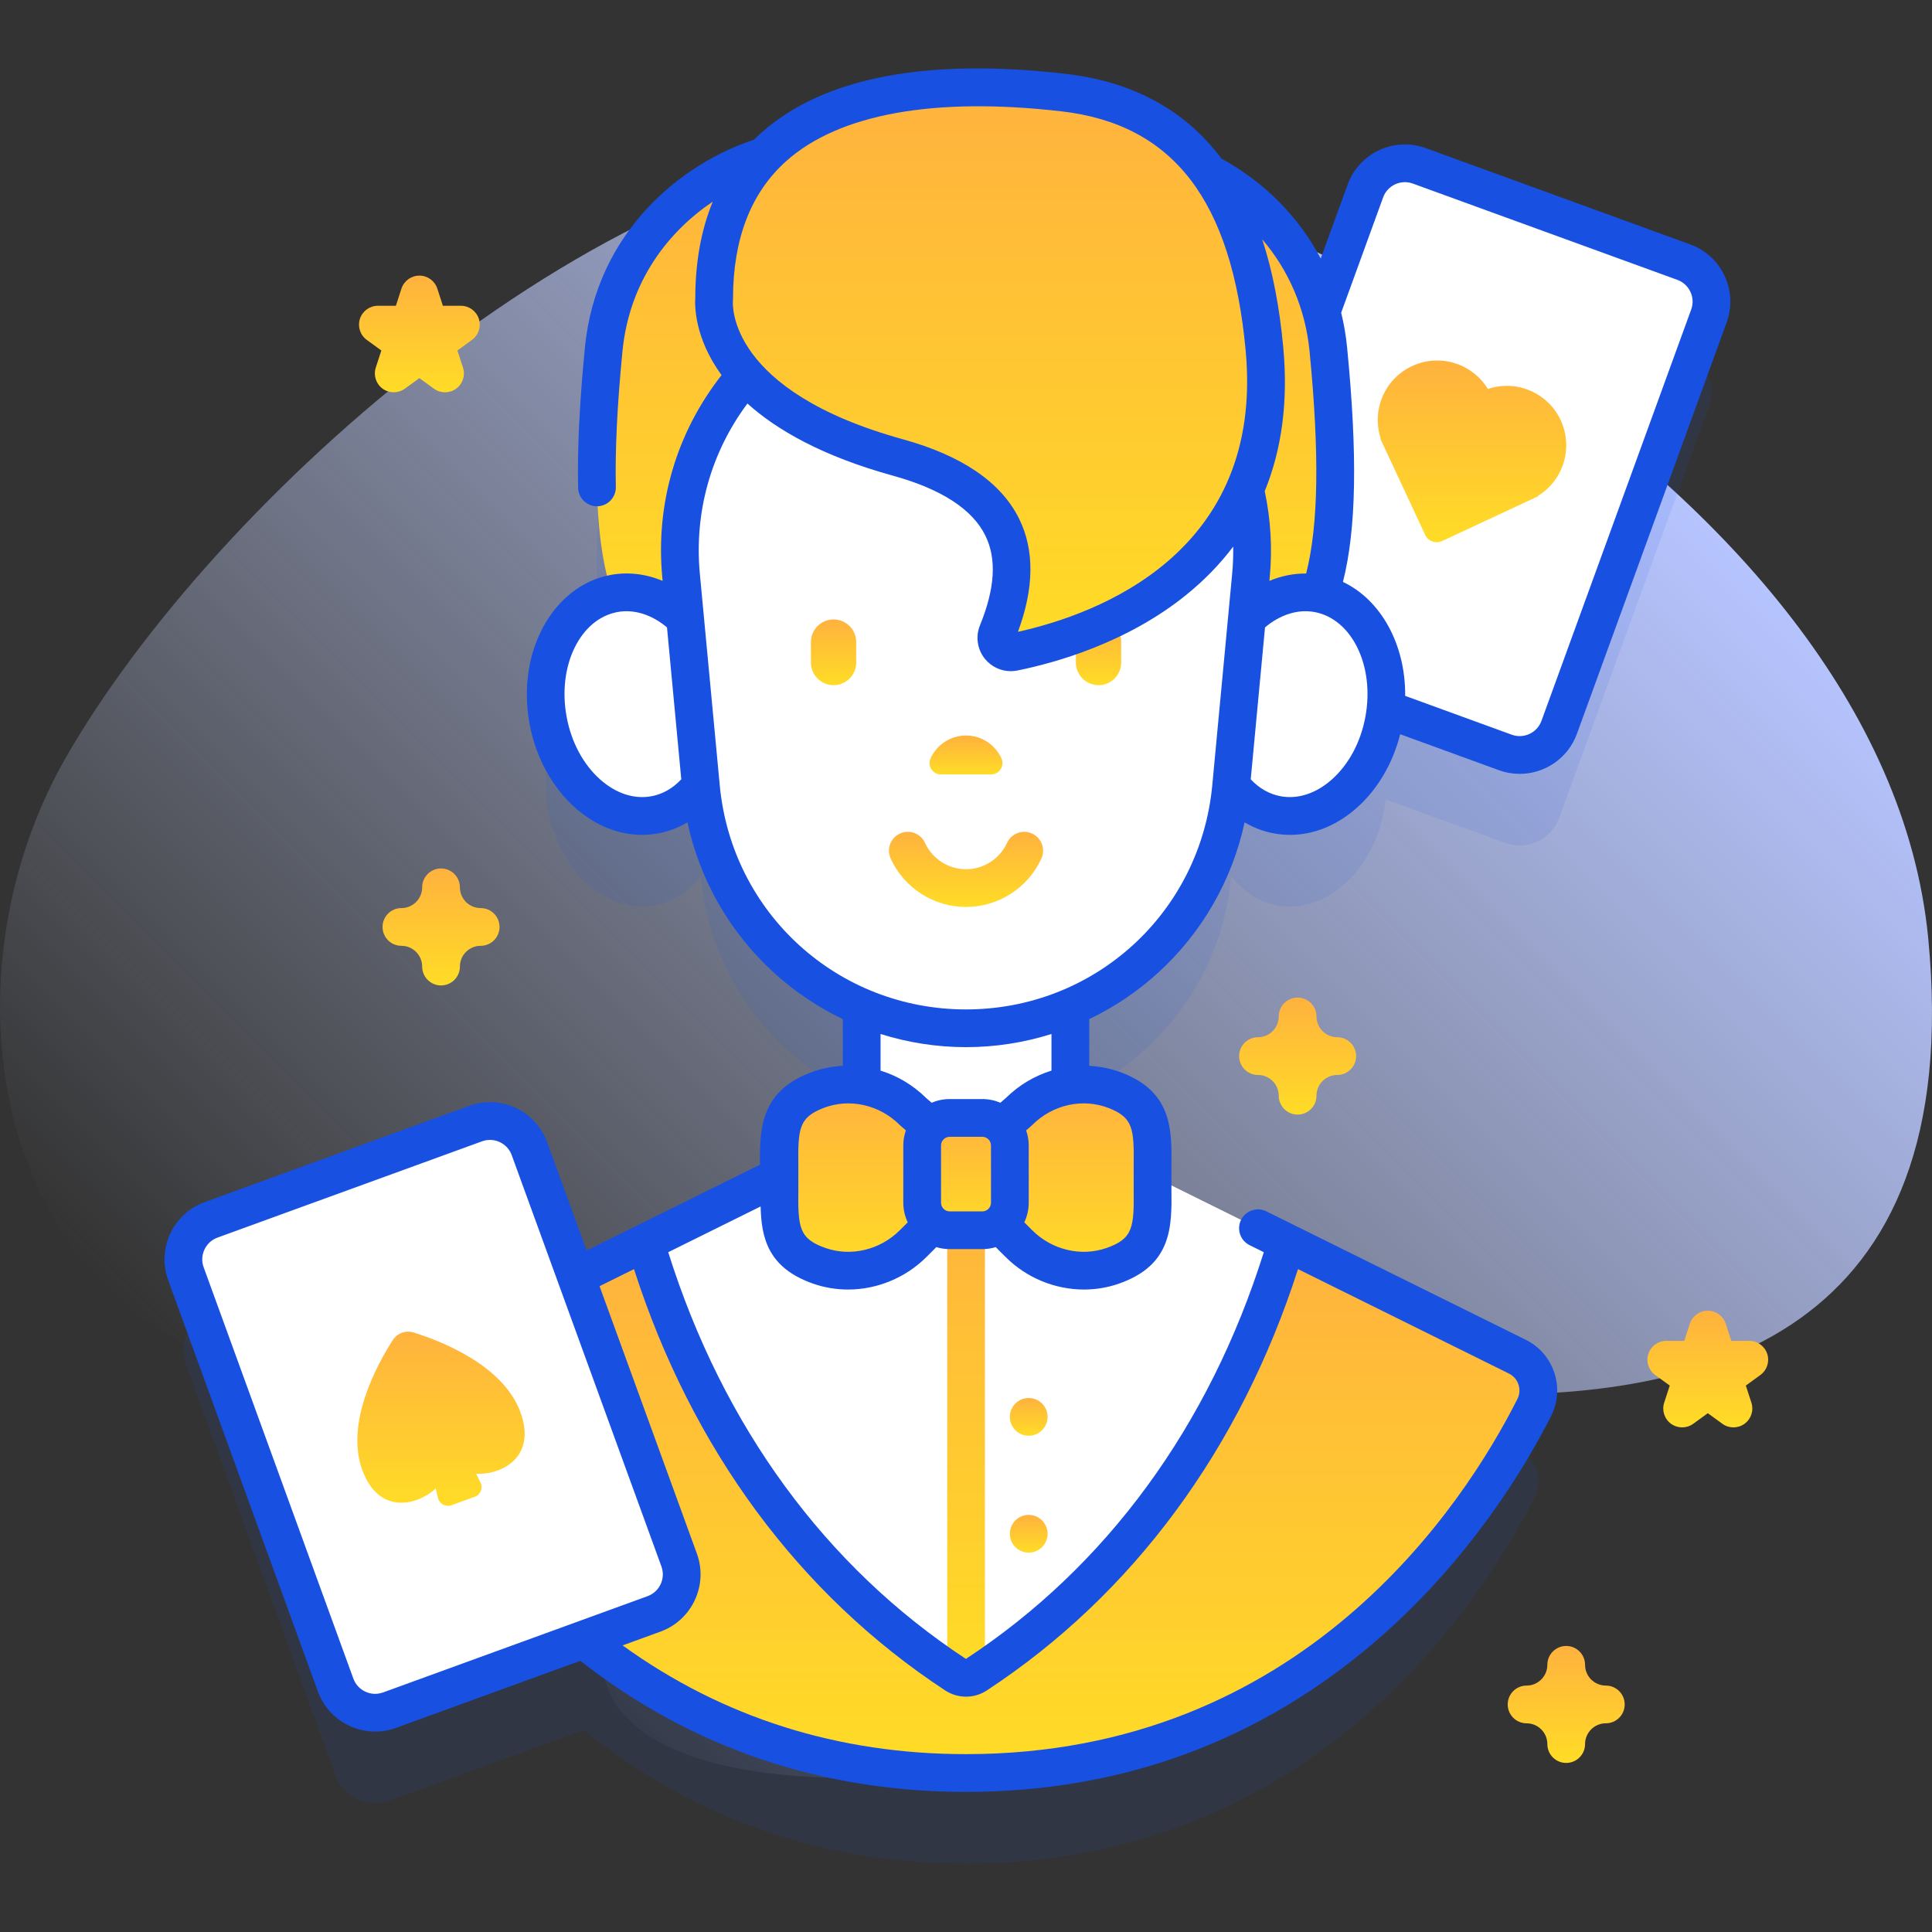 <svg width="200" height="200" viewBox="0 0 200 200" fill="none" xmlns="http://www.w3.org/2000/svg">
<rect x="0" y="0" width="200" height="200" fill="#333333" stroke="none"/>
<g clip-path="url(#clip0_1101_37025)">
<path d="M199.612 97.149C194.998 49.186 124.511 14.803 97.761 14.756C63.441 14.696 22.035 51.776 6.767 78.507C-7.229 103.011 -0.153 140.334 33.991 143.274C55.745 145.146 92.462 127.876 69.64 155.919C37.904 194.917 118.161 186.119 134.436 172.67C147.411 161.948 125.301 153.884 117.889 147.452C90.266 123.483 207.565 179.805 199.612 97.149Z" fill="url(#paint0_linear_1101_37025)"/>
<path opacity="0.1" d="M174.308 36.511L146.921 26.543C144.664 25.721 142.167 26.885 141.346 29.143L136.794 41.648C134.967 34.912 130.34 30.046 125.115 27.291C121.484 22.255 116.364 19.679 110.091 18.959C101.485 17.97 86.851 17.453 79.101 25.557C71.309 27.914 63.54 34.811 62.494 45.544C61.376 57.015 61.503 65.289 63.376 70.856C58.556 71.882 55.59 77.668 56.734 83.909C57.894 90.237 62.839 94.632 67.779 93.727C69.699 93.374 71.334 92.27 72.55 90.684L72.565 90.847C73.539 101.197 80.157 109.757 89.201 113.615V121.755C87.632 121.516 86.003 121.673 84.47 122.281C80.209 123.97 80.702 126.971 80.702 131.282V131.331C80.3 131.391 79.907 131.507 79.541 131.69L59.635 141.545L54.809 128.286C53.988 126.029 51.492 124.865 49.234 125.686L21.848 135.654C19.59 136.476 18.426 138.972 19.248 141.23L34.746 183.811C35.568 186.068 38.064 187.232 40.321 186.411L60.432 179.091C69.84 186.704 82.788 192.917 100.002 192.917C136.404 192.917 153.744 165.136 158.826 155.081C159.807 153.143 159.018 150.78 157.072 149.815L120.463 131.69C120.097 131.507 119.704 131.391 119.302 131.331C119.302 131.314 119.302 131.298 119.302 131.282C119.302 126.971 119.795 123.97 115.534 122.281C114.001 121.673 112.372 121.516 110.804 121.755V113.615C119.847 109.757 126.465 101.197 127.439 90.847L127.454 90.684C128.67 92.27 130.305 93.374 132.226 93.727C137.165 94.632 142.11 90.237 143.27 83.909C143.342 83.522 143.396 83.137 143.436 82.754L155.834 87.267C158.092 88.089 160.588 86.925 161.41 84.667L176.908 42.086C177.729 39.828 176.565 37.332 174.308 36.511Z" fill="#1850E2"/>
<path d="M155.836 77.892L128.449 67.924C126.192 67.102 125.028 64.606 125.849 62.349L141.347 19.768C142.169 17.51 144.665 16.346 146.923 17.168L174.309 27.136C176.567 27.958 177.731 30.454 176.909 32.711L161.411 75.292C160.59 77.549 158.093 78.713 155.836 77.892Z" fill="white"/>
<path d="M154.025 40.266C152.415 37.625 149.044 36.559 146.176 37.897C143.32 39.229 141.971 42.472 142.933 45.392L142.89 45.412L147.535 55.373C147.842 56.032 148.626 56.317 149.285 56.01L159.246 51.365L159.226 51.322C161.84 49.704 162.892 46.352 161.56 43.496C160.222 40.628 156.955 39.278 154.025 40.266Z" fill="url(#paint1_linear_1101_37025)"/>
<path d="M89.203 96.207H110.805V122.445H89.203V96.207Z" fill="white"/>
<path d="M158.828 145.707C153.746 155.761 136.406 183.542 100.004 183.542C63.601 183.542 46.265 155.761 41.179 145.707C40.199 143.769 40.988 141.406 42.933 140.441L66.823 128.613H133.184L157.074 140.441C159.019 141.406 159.808 143.769 158.828 145.707Z" fill="url(#paint2_linear_1101_37025)"/>
<path d="M120.462 122.315C119.923 122.046 119.329 121.909 118.727 121.909H81.274C80.673 121.909 80.079 122.046 79.54 122.315L66.82 128.613C69.408 137.372 76.959 158.938 98.916 173.359C99.576 173.793 100.426 173.793 101.086 173.359C123.043 158.938 130.594 137.372 133.182 128.613L120.462 122.315Z" fill="white"/>
<path d="M98.055 172.778C98.342 172.972 98.631 173.165 98.923 173.358C99.582 173.792 100.434 173.792 101.093 173.358C101.385 173.166 101.674 172.972 101.961 172.778V121.909H98.055V172.778H98.055Z" fill="url(#paint3_linear_1101_37025)"/>
<path d="M100.005 119.839L94.544 115.092C91.905 112.453 87.942 111.532 84.473 112.906C80.212 114.595 80.705 117.596 80.705 121.907C80.705 126.333 80.186 129.416 84.823 131.038C88.217 132.225 91.996 131.271 94.538 128.728L100.005 123.262V119.839Z" fill="url(#paint4_linear_1101_37025)"/>
<path d="M100.008 119.839L105.469 115.092C108.107 112.453 112.071 111.532 115.539 112.906C119.8 114.595 119.308 117.596 119.308 121.907C119.308 126.333 119.827 129.416 115.189 131.038C111.795 132.225 108.017 131.271 105.474 128.728L100.008 123.262V119.839Z" fill="url(#paint5_linear_1101_37025)"/>
<path d="M101.693 127.354H98.322C96.746 127.354 95.469 126.077 95.469 124.501V118.58C95.469 117.005 96.746 115.728 98.322 115.728H101.693C103.269 115.728 104.546 117.005 104.546 118.58V124.501C104.546 126.077 103.268 127.354 101.693 127.354Z" fill="url(#paint6_linear_1101_37025)"/>
<path d="M106.492 148.628C107.571 148.628 108.445 147.753 108.445 146.675C108.445 145.596 107.571 144.722 106.492 144.722C105.414 144.722 104.539 145.596 104.539 146.675C104.539 147.753 105.414 148.628 106.492 148.628Z" fill="url(#paint7_linear_1101_37025)"/>
<path d="M106.492 160.728C107.571 160.728 108.445 159.853 108.445 158.774C108.445 157.696 107.571 156.821 106.492 156.821C105.414 156.821 104.539 157.696 104.539 158.774C104.539 159.853 105.414 160.728 106.492 160.728Z" fill="url(#paint8_linear_1101_37025)"/>
<path d="M73.687 65.501C74.628 38.817 95.091 30.92 95.091 30.92C102.195 7.159 64.879 11.703 62.494 36.169C61.066 50.824 61.669 60.262 65.35 65.502H73.687V65.501Z" fill="url(#paint9_linear_1101_37025)"/>
<path d="M126.318 65.501H134.654C138.335 60.262 138.939 50.824 137.51 36.169C135.125 11.703 97.809 7.159 104.913 30.92C104.913 30.92 125.376 38.818 126.318 65.501Z" fill="url(#paint10_linear_1101_37025)"/>
<path d="M143.258 74.453C144.416 68.123 141.349 62.258 136.407 61.354C131.465 60.45 126.52 64.849 125.362 71.18C124.204 77.51 127.272 83.374 132.213 84.278C137.155 85.182 142.1 80.784 143.258 74.453Z" fill="white"/>
<path d="M67.774 84.407C72.716 83.503 75.783 77.639 74.625 71.308C73.467 64.978 68.522 60.579 63.581 61.483C58.639 62.387 55.572 68.252 56.73 74.582C57.888 80.912 62.832 85.311 67.774 84.407Z" fill="white"/>
<path d="M100.003 106.447C85.784 106.447 73.899 95.629 72.566 81.472L70.507 59.593C68.985 43.425 81.703 29.452 97.943 29.452H102.062C118.302 29.452 131.021 43.425 129.499 59.593L127.439 81.472C126.107 95.629 114.222 106.447 100.003 106.447Z" fill="white"/>
<path d="M100 76.142C98.372 76.142 96.97 77.108 96.336 78.497C95.979 79.278 96.54 80.169 97.399 80.169H102.602C103.461 80.169 104.022 79.278 103.665 78.497C103.03 77.108 101.628 76.142 100 76.142Z" fill="url(#paint11_linear_1101_37025)"/>
<path d="M100.002 93.89C96.653 93.89 93.59 91.921 92.2 88.874C91.752 87.892 92.185 86.734 93.166 86.286C94.147 85.839 95.306 86.271 95.754 87.253C96.511 88.912 98.179 89.984 100.002 89.984C101.826 89.984 103.493 88.912 104.251 87.253C104.699 86.271 105.858 85.84 106.838 86.286C107.82 86.734 108.252 87.892 107.805 88.874C106.414 91.921 103.352 93.89 100.002 93.89Z" fill="url(#paint12_linear_1101_37025)"/>
<path d="M86.289 70.929C84.995 70.929 83.945 69.88 83.945 68.586V66.468C83.945 65.174 84.995 64.124 86.289 64.124C87.584 64.124 88.633 65.174 88.633 66.468V68.586C88.633 69.88 87.584 70.929 86.289 70.929Z" fill="url(#paint13_linear_1101_37025)"/>
<path d="M113.719 70.929C112.424 70.929 111.375 69.88 111.375 68.586V66.468C111.375 65.174 112.424 64.124 113.719 64.124C115.013 64.124 116.062 65.174 116.062 66.468V68.586C116.062 69.88 115.013 70.929 113.719 70.929Z" fill="url(#paint14_linear_1101_37025)"/>
<path d="M73.929 30.92C73.929 30.92 72.68 41.757 92.96 47.359C106.349 51.058 105.873 59.052 103.255 65.476C102.806 66.577 103.771 67.731 104.937 67.496C112.589 65.952 133.051 59.612 130.903 36.169C129.283 18.494 121.631 10.908 110.092 9.583C97.981 8.192 73.929 7.728 73.929 30.92Z" fill="url(#paint15_linear_1101_37025)"/>
<path d="M67.709 167.069L40.322 177.037C38.065 177.859 35.568 176.695 34.747 174.437L19.248 131.856C18.426 129.598 19.59 127.102 21.848 126.28L49.234 116.312C51.492 115.491 53.988 116.655 54.81 118.912L70.308 161.493C71.13 163.751 69.966 166.247 67.709 167.069Z" fill="white"/>
<path d="M178.531 28.559C177.819 27.032 176.555 25.874 174.974 25.3L147.586 15.331C144.319 14.143 140.696 15.835 139.509 19.1L136.721 26.765C134.468 22.476 130.956 18.896 126.445 16.417C126.209 16.102 125.966 15.795 125.717 15.495C121.999 11.032 116.817 8.39 110.313 7.643C95.816 5.977 85.213 8.034 78.799 13.754C78.539 13.986 78.289 14.225 78.044 14.468C70.648 16.881 61.726 23.911 60.55 35.98C59.989 41.73 59.759 46.478 59.846 50.498C59.868 51.562 60.739 52.409 61.797 52.409C61.812 52.409 61.826 52.409 61.84 52.409C62.919 52.385 63.774 51.492 63.751 50.414C63.668 46.551 63.892 41.953 64.438 36.359C65.149 29.064 69.225 23.947 73.782 20.877C72.591 23.776 71.983 27.102 71.975 30.841C71.922 31.603 71.878 34.97 74.697 38.833C70.019 44.789 67.845 52.162 68.561 59.775L68.594 60.129C66.863 59.409 65.021 59.185 63.223 59.515C57.232 60.614 53.458 67.51 54.811 74.886C55.45 78.373 57.13 81.473 59.54 83.615C61.612 85.457 64.019 86.424 66.458 86.424C67.014 86.424 67.573 86.373 68.129 86.272C69.209 86.074 70.225 85.683 71.163 85.129C72.453 91.107 75.561 96.549 80.135 100.712C82.282 102.666 84.681 104.268 87.247 105.5V110.336C86.065 110.396 84.884 110.64 83.75 111.09C78.732 113.081 78.633 116.882 78.674 120.565L60.723 129.452L56.644 118.245C55.455 114.978 51.83 113.287 48.565 114.477L21.179 124.445C17.913 125.634 16.223 129.258 17.412 132.524L32.91 175.105C33.84 177.662 36.264 179.253 38.839 179.253C39.553 179.253 40.28 179.131 40.989 178.872L60.073 171.926C71.572 180.929 84.999 185.495 100.001 185.495C116.126 185.495 130.402 180.24 142.433 169.875C152.243 161.423 158.006 151.657 160.568 146.588C161.279 145.184 161.397 143.589 160.9 142.096C160.404 140.601 159.352 139.391 157.938 138.69L131.091 125.398C130.124 124.918 128.953 125.314 128.474 126.281C127.995 127.248 128.391 128.42 129.358 128.898L130.83 129.627C125.157 147.662 114.527 162.196 99.989 171.728C85.476 162.196 74.847 147.662 69.174 129.627L78.739 124.892C78.814 128.144 79.503 131.249 84.174 132.882C85.348 133.293 86.571 133.492 87.791 133.492C90.765 133.492 93.723 132.306 95.918 130.111L96.927 129.102C97.368 129.235 97.834 129.308 98.317 129.308H101.688C102.171 129.308 102.637 129.235 103.078 129.102L104.087 130.111C106.282 132.307 109.239 133.492 112.214 133.492C113.434 133.492 114.657 133.293 115.831 132.882C121.355 130.951 121.31 126.961 121.266 123.103C121.261 122.717 121.261 121.103 121.265 120.718C121.308 116.98 121.352 113.113 116.254 111.09C115.12 110.641 113.939 110.398 112.757 110.337V105.501C115.324 104.27 117.722 102.668 119.869 100.714C124.442 96.55 127.551 91.108 128.841 85.13C129.779 85.684 130.794 86.075 131.873 86.272C132.43 86.375 132.988 86.425 133.546 86.425C135.985 86.425 138.392 85.457 140.464 83.616C142.613 81.707 144.178 79.035 144.946 76.007L155.167 79.73C155.876 79.987 156.601 80.11 157.314 80.11C159.89 80.109 162.315 78.518 163.244 75.961L178.744 33.379C179.318 31.797 179.243 30.085 178.531 28.559ZM67.426 82.429C65.64 82.757 63.761 82.14 62.134 80.695C60.372 79.129 59.135 76.816 58.653 74.182C57.688 68.924 60.055 64.068 63.928 63.357C65.64 63.044 67.474 63.623 69.047 64.948L70.526 80.674C69.648 81.611 68.589 82.216 67.426 82.429ZM39.652 175.202C38.411 175.653 37.032 175.011 36.58 173.769L21.082 131.188C20.63 129.946 21.272 128.568 22.514 128.116L49.901 118.148C50.17 118.05 50.446 118.003 50.718 118.003C51.697 118.003 52.619 118.608 52.973 119.58L68.471 162.161C68.923 163.404 68.281 164.782 67.039 165.234L39.652 175.202ZM97.843 174.992C98.499 175.423 99.25 175.638 100.001 175.638C100.752 175.638 101.503 175.423 102.158 174.993C117.278 165.062 128.378 150.014 134.369 131.379L156.203 142.189C156.675 142.424 157.026 142.828 157.192 143.327C157.358 143.824 157.319 144.356 157.081 144.824C151.495 155.878 134.749 181.588 100.001 181.588C86.745 181.588 74.804 177.802 64.452 170.332L68.374 168.904C71.64 167.716 73.33 164.091 72.141 160.825L62.066 133.145L65.632 131.379C71.624 150.014 82.724 165.062 97.843 174.992ZM135.565 36.359C136.599 46.973 136.491 54.36 135.213 59.37C133.926 59.359 132.639 59.616 131.408 60.129L131.441 59.776C131.725 56.773 131.547 53.772 130.924 50.845C132.706 46.487 133.353 41.527 132.846 35.992C132.457 31.752 131.732 28.03 130.665 24.775C133.419 27.993 135.137 31.97 135.565 36.359ZM93.155 127.348C91.113 129.39 88.094 130.114 85.462 129.194C82.709 128.232 82.599 127.061 82.644 123.147C82.649 122.746 82.649 121.073 82.644 120.673C82.601 116.854 82.699 115.709 85.19 114.721C87.895 113.648 91.024 114.336 93.158 116.473C93.19 116.505 93.224 116.536 93.259 116.566L93.776 117.016C93.606 117.507 93.509 118.032 93.509 118.58V124.502C93.509 125.229 93.676 125.917 93.967 126.536L93.155 127.348ZM102.587 124.502C102.587 124.998 102.183 125.402 101.687 125.402H98.315C97.819 125.402 97.415 124.998 97.415 124.502V118.58C97.415 118.084 97.819 117.68 98.315 117.68H101.687C102.183 117.68 102.587 118.084 102.587 118.58V124.502ZM103.562 114.155C102.986 113.91 102.352 113.774 101.687 113.774H98.316C97.651 113.774 97.017 113.91 96.44 114.155L95.871 113.661C94.513 112.318 92.888 111.366 91.154 110.828V107.039C93.991 107.93 96.969 108.401 100.001 108.401C103.034 108.401 106.012 107.93 108.849 107.039V110.828C107.115 111.366 105.489 112.318 104.131 113.661L103.562 114.155ZM114.812 114.72C117.303 115.709 117.401 116.854 117.358 120.673C117.353 121.072 117.353 122.746 117.358 123.146C117.403 127.061 117.293 128.232 114.54 129.194C111.91 130.114 108.889 129.39 106.847 127.348L106.035 126.536C106.326 125.917 106.493 125.229 106.493 124.501V118.58C106.493 118.032 106.396 117.507 106.227 117.016L106.744 116.566C106.779 116.536 106.812 116.504 106.845 116.472C108.978 114.335 112.105 113.648 114.812 114.72ZM127.552 59.409L125.494 81.288C124.249 94.518 113.289 104.495 100.001 104.495C86.712 104.495 75.752 94.518 74.508 81.288L72.449 59.409C71.849 53.027 73.594 46.843 77.373 41.772C80.405 44.502 85.117 47.22 92.438 49.242C97.441 50.625 100.659 52.71 102.002 55.441C103.191 57.859 103.009 60.9 101.445 64.739C100.966 65.913 101.171 67.25 101.98 68.228C102.644 69.03 103.62 69.479 104.637 69.479C104.864 69.479 105.093 69.456 105.322 69.41C109.212 68.625 116.66 66.562 122.823 61.562C124.692 60.046 126.303 58.385 127.66 56.584C127.674 57.524 127.642 58.466 127.552 59.409ZM105.377 65.406C107.055 60.884 107.1 56.955 105.508 53.718C103.65 49.942 99.603 47.169 93.478 45.477C75.352 40.47 75.835 31.554 75.871 31.12C75.877 31.054 75.881 30.988 75.881 30.921C75.881 24.73 77.737 19.935 81.398 16.67C86.868 11.793 96.712 10.012 109.868 11.524C121.461 12.855 127.526 20.743 128.956 36.348C130.865 57.178 113.74 63.549 105.377 65.406ZM141.349 74.181C140.867 76.815 139.63 79.129 137.868 80.695C136.24 82.14 134.361 82.755 132.575 82.428C131.413 82.216 130.354 81.611 129.475 80.673L130.954 64.948C132.527 63.621 134.36 63.042 136.074 63.357C139.947 64.068 142.313 68.923 141.349 74.181ZM175.072 32.041L159.572 74.624C159.12 75.866 157.74 76.507 156.501 76.058L145.464 72.037C145.512 66.754 142.976 62.11 139.022 60.241C140.412 54.74 140.538 47.119 139.453 35.98C139.333 34.748 139.125 33.544 138.838 32.372L143.18 20.434C143.631 19.193 145.01 18.551 146.251 19.001L173.638 28.97C174.239 29.189 174.72 29.629 174.99 30.21C175.262 30.791 175.29 31.441 175.072 32.041Z" fill="#1850E2"/>
<path d="M42.812 137.939C42.003 137.688 41.124 138.008 40.666 138.721C39.057 141.22 35.714 147.287 37.506 152.182C39.224 156.874 43.226 155.833 45.105 154.091L45.342 155.073C45.49 155.689 46.14 156.038 46.735 155.821L47.945 155.381L49.156 154.94C49.75 154.724 50.024 154.038 49.742 153.472L49.291 152.567C51.851 152.694 55.585 150.919 53.885 146.22C52.112 141.319 45.65 138.821 42.812 137.939Z" fill="url(#paint16_linear_1101_37025)"/>
<path d="M162.133 182.498C161.054 182.498 160.18 181.624 160.18 180.545C160.18 179.361 159.216 178.396 158.031 178.396C156.952 178.396 156.078 177.522 156.078 176.443C156.078 175.364 156.952 174.49 158.031 174.49C159.216 174.49 160.18 173.526 160.18 172.342C160.18 171.263 161.054 170.389 162.133 170.389C163.212 170.389 164.086 171.263 164.086 172.342C164.086 173.526 165.05 174.49 166.234 174.49C167.313 174.49 168.188 175.364 168.188 176.443C168.188 177.522 167.313 178.396 166.234 178.396C165.05 178.396 164.086 179.361 164.086 180.545C164.086 181.624 163.211 182.498 162.133 182.498Z" fill="url(#paint17_linear_1101_37025)"/>
<path d="M45.656 102.012C44.578 102.012 43.703 101.137 43.703 100.059C43.703 98.874 42.739 97.91 41.555 97.91C40.476 97.91 39.602 97.036 39.602 95.957C39.602 94.878 40.476 94.004 41.555 94.004C42.739 94.004 43.703 93.04 43.703 91.856C43.703 90.777 44.578 89.902 45.656 89.902C46.735 89.902 47.609 90.777 47.609 91.856C47.609 93.04 48.573 94.004 49.758 94.004C50.836 94.004 51.711 94.878 51.711 95.957C51.711 97.036 50.836 97.91 49.758 97.91C48.573 97.91 47.609 98.874 47.609 100.059C47.609 101.137 46.735 102.012 45.656 102.012Z" fill="url(#paint18_linear_1101_37025)"/>
<path d="M134.329 115.381C133.25 115.381 132.375 114.507 132.375 113.428C132.375 112.243 131.411 111.279 130.227 111.279C129.148 111.279 128.273 110.405 128.273 109.326C128.273 108.247 129.148 107.373 130.227 107.373C131.411 107.373 132.375 106.409 132.375 105.225C132.375 104.146 133.25 103.271 134.329 103.271C135.407 103.271 136.282 104.146 136.282 105.225C136.282 106.409 137.245 107.373 138.43 107.373C139.509 107.373 140.383 108.247 140.383 109.326C140.383 110.405 139.509 111.279 138.43 111.279C137.245 111.279 136.282 112.243 136.282 113.428C136.282 114.507 135.407 115.381 134.329 115.381Z" fill="url(#paint19_linear_1101_37025)"/>
<path d="M46.069 40.611C45.666 40.611 45.264 40.487 44.921 40.238L43.414 39.143L41.906 40.238C41.222 40.735 40.295 40.735 39.61 40.238C38.926 39.741 38.639 38.859 38.901 38.054L39.477 36.282L37.969 35.186C37.285 34.689 36.998 33.807 37.26 33.003C37.521 32.198 38.271 31.653 39.117 31.653H40.981L41.557 29.881C41.818 29.076 42.568 28.531 43.414 28.531C44.26 28.531 45.01 29.076 45.272 29.881L45.847 31.653H47.711C48.557 31.653 49.307 32.198 49.569 33.003C49.83 33.807 49.544 34.689 48.859 35.186L47.352 36.282L47.928 38.054C48.189 38.859 47.903 39.74 47.218 40.238C46.875 40.487 46.472 40.611 46.069 40.611Z" fill="url(#paint20_linear_1101_37025)"/>
<path d="M174.133 147.762C173.73 147.762 173.328 147.638 172.985 147.389C172.301 146.892 172.014 146.011 172.276 145.205L172.852 143.433L171.344 142.338C170.66 141.84 170.373 140.959 170.635 140.154C170.896 139.349 171.646 138.804 172.492 138.804H174.356L174.932 137.032C175.194 136.227 175.944 135.682 176.79 135.682C177.636 135.682 178.386 136.227 178.647 137.032L179.224 138.804H181.087C181.933 138.804 182.683 139.349 182.944 140.154C183.206 140.959 182.92 141.84 182.235 142.338L180.728 143.433L181.304 145.205C181.565 146.01 181.279 146.891 180.594 147.389C179.91 147.886 178.983 147.886 178.299 147.389L176.791 146.294L175.284 147.389C174.939 147.638 174.536 147.762 174.133 147.762Z" fill="url(#paint21_linear_1101_37025)"/>
</g>
<defs>
<linearGradient id="paint0_linear_1101_37025" x1="39.641" y1="161.865" x2="162.063" y2="39.444" gradientUnits="userSpaceOnUse">
<stop stop-color="#D1DDFF" stop-opacity="0"/>
<stop offset="1" stop-color="#B6C4FF"/>
</linearGradient>
<linearGradient id="paint1_linear_1101_37025" x1="152.381" y1="37.319" x2="152.381" y2="56.133" gradientUnits="userSpaceOnUse">
<stop stop-color="#FFB23E"/>
<stop offset="1" stop-color="#FFDC26"/>
</linearGradient>
<linearGradient id="paint2_linear_1101_37025" x1="100.004" y1="128.613" x2="100.004" y2="183.542" gradientUnits="userSpaceOnUse">
<stop stop-color="#FFB23E"/>
<stop offset="1" stop-color="#FFDC26"/>
</linearGradient>
<linearGradient id="paint3_linear_1101_37025" x1="100.008" y1="121.909" x2="100.008" y2="173.684" gradientUnits="userSpaceOnUse">
<stop stop-color="#FFB23E"/>
<stop offset="1" stop-color="#FFDC26"/>
</linearGradient>
<linearGradient id="paint4_linear_1101_37025" x1="90.346" y1="112.272" x2="90.346" y2="131.544" gradientUnits="userSpaceOnUse">
<stop stop-color="#FFB23E"/>
<stop offset="1" stop-color="#FFDC26"/>
</linearGradient>
<linearGradient id="paint5_linear_1101_37025" x1="109.666" y1="112.272" x2="109.666" y2="131.544" gradientUnits="userSpaceOnUse">
<stop stop-color="#FFB23E"/>
<stop offset="1" stop-color="#FFDC26"/>
</linearGradient>
<linearGradient id="paint6_linear_1101_37025" x1="100.007" y1="115.728" x2="100.007" y2="127.354" gradientUnits="userSpaceOnUse">
<stop stop-color="#FFB23E"/>
<stop offset="1" stop-color="#FFDC26"/>
</linearGradient>
<linearGradient id="paint7_linear_1101_37025" x1="106.492" y1="144.722" x2="106.492" y2="148.628" gradientUnits="userSpaceOnUse">
<stop stop-color="#FFB23E"/>
<stop offset="1" stop-color="#FFDC26"/>
</linearGradient>
<linearGradient id="paint8_linear_1101_37025" x1="106.492" y1="156.821" x2="106.492" y2="160.728" gradientUnits="userSpaceOnUse">
<stop stop-color="#FFB23E"/>
<stop offset="1" stop-color="#FFDC26"/>
</linearGradient>
<linearGradient id="paint9_linear_1101_37025" x1="78.885" y1="15.274" x2="78.885" y2="65.502" gradientUnits="userSpaceOnUse">
<stop stop-color="#FFB23E"/>
<stop offset="1" stop-color="#FFDC26"/>
</linearGradient>
<linearGradient id="paint10_linear_1101_37025" x1="121.119" y1="15.274" x2="121.119" y2="65.501" gradientUnits="userSpaceOnUse">
<stop stop-color="#FFB23E"/>
<stop offset="1" stop-color="#FFDC26"/>
</linearGradient>
<linearGradient id="paint11_linear_1101_37025" x1="100" y1="76.142" x2="100" y2="80.169" gradientUnits="userSpaceOnUse">
<stop stop-color="#FFB23E"/>
<stop offset="1" stop-color="#FFDC26"/>
</linearGradient>
<linearGradient id="paint12_linear_1101_37025" x1="100.002" y1="86.11" x2="100.002" y2="93.89" gradientUnits="userSpaceOnUse">
<stop stop-color="#FFB23E"/>
<stop offset="1" stop-color="#FFDC26"/>
</linearGradient>
<linearGradient id="paint13_linear_1101_37025" x1="86.289" y1="64.124" x2="86.289" y2="70.929" gradientUnits="userSpaceOnUse">
<stop stop-color="#FFB23E"/>
<stop offset="1" stop-color="#FFDC26"/>
</linearGradient>
<linearGradient id="paint14_linear_1101_37025" x1="113.719" y1="64.124" x2="113.719" y2="70.929" gradientUnits="userSpaceOnUse">
<stop stop-color="#FFB23E"/>
<stop offset="1" stop-color="#FFDC26"/>
</linearGradient>
<linearGradient id="paint15_linear_1101_37025" x1="102.487" y1="9.04" x2="102.487" y2="67.526" gradientUnits="userSpaceOnUse">
<stop stop-color="#FFB23E"/>
<stop offset="1" stop-color="#FFDC26"/>
</linearGradient>
<linearGradient id="paint16_linear_1101_37025" x1="45.653" y1="137.854" x2="45.653" y2="155.886" gradientUnits="userSpaceOnUse">
<stop stop-color="#FFB23E"/>
<stop offset="1" stop-color="#FFDC26"/>
</linearGradient>
<linearGradient id="paint17_linear_1101_37025" x1="162.133" y1="170.389" x2="162.133" y2="182.498" gradientUnits="userSpaceOnUse">
<stop stop-color="#FFB23E"/>
<stop offset="1" stop-color="#FFDC26"/>
</linearGradient>
<linearGradient id="paint18_linear_1101_37025" x1="45.656" y1="89.902" x2="45.656" y2="102.012" gradientUnits="userSpaceOnUse">
<stop stop-color="#FFB23E"/>
<stop offset="1" stop-color="#FFDC26"/>
</linearGradient>
<linearGradient id="paint19_linear_1101_37025" x1="134.328" y1="103.271" x2="134.328" y2="115.381" gradientUnits="userSpaceOnUse">
<stop stop-color="#FFB23E"/>
<stop offset="1" stop-color="#FFDC26"/>
</linearGradient>
<linearGradient id="paint20_linear_1101_37025" x1="43.414" y1="28.531" x2="43.414" y2="40.611" gradientUnits="userSpaceOnUse">
<stop stop-color="#FFB23E"/>
<stop offset="1" stop-color="#FFDC26"/>
</linearGradient>
<linearGradient id="paint21_linear_1101_37025" x1="176.79" y1="135.682" x2="176.79" y2="147.762" gradientUnits="userSpaceOnUse">
<stop stop-color="#FFB23E"/>
<stop offset="1" stop-color="#FFDC26"/>
</linearGradient>
<clipPath id="clip0_1101_37025">
<rect width="200" height="200" fill="white"/>
</clipPath>
</defs>
</svg>
